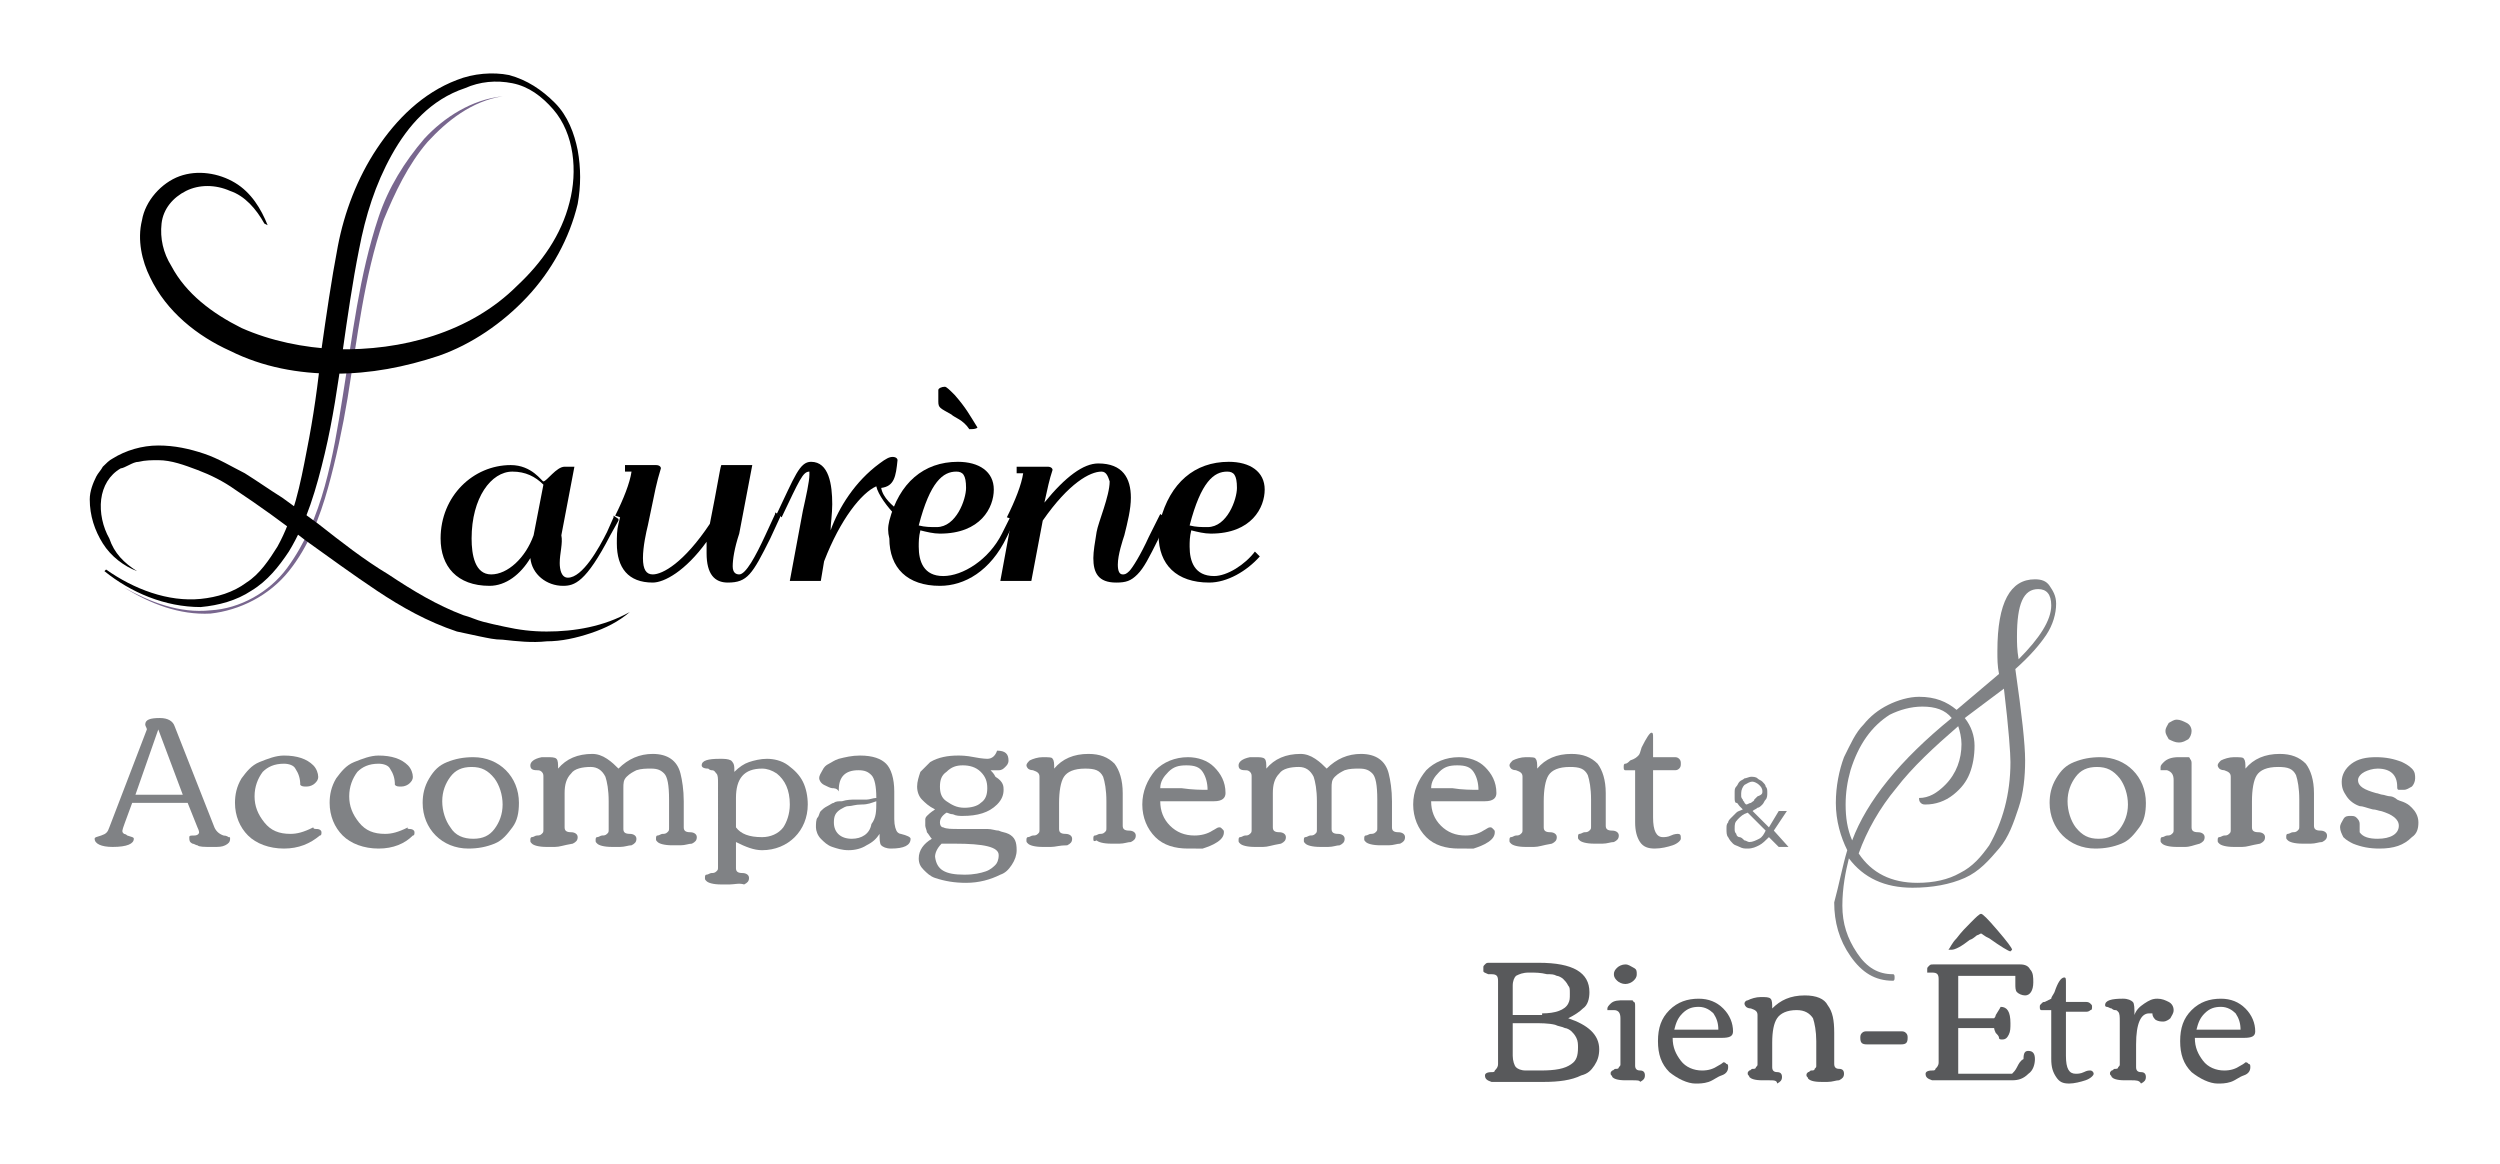 <?xml version="1.0" encoding="utf-8"?>
<!-- Generator: Adobe Illustrator 21.0.0, SVG Export Plug-In . SVG Version: 6.00 Build 0)  -->
<svg version="1.1" id="elements_ok" xmlns="http://www.w3.org/2000/svg" xmlns:xlink="http://www.w3.org/1999/xlink" x="0px"
	 y="0px" viewBox="0 0 153.2 71.3" style="enable-background:new 0 0 153.2 71.3;" xml:space="preserve">
<style type="text/css">
	.st0{fill:#808285;}
	.st1{fill:#58595B;}
	.st2{fill:#78668E;}
</style>
<g>
	<g>
		<path class="st0" d="M14.1,51.4c0,0.2-0.1,0.3-0.3,0.4s-0.4,0.1-0.7,0.1H13c-0.5,0-0.8,0-0.9-0.1c-0.1,0-0.2-0.1-0.3-0.1
			c-0.2-0.1-0.2-0.2-0.2-0.4c0-0.1,0.1-0.1,0.3-0.1s0.3-0.1,0.3-0.2c0,0,0-0.1-0.1-0.3h0l-0.6-1.5H8.1c-0.4,1.1-0.6,1.6-0.6,1.7
			s0,0.1,0.1,0.2l0,0c0,0,0.1,0,0.2,0.1c0.3,0.1,0.4,0.1,0.4,0.2c0,0.3-0.4,0.5-1.3,0.5c-0.7,0-1.1-0.2-1.1-0.5
			c0-0.1,0.1-0.1,0.4-0.2s0.4-0.2,0.5-0.5l2.3-6c0-0.1-0.1-0.2-0.1-0.3c0-0.3,0.3-0.4,0.9-0.4c0.5,0,0.8,0.2,0.9,0.5l2.4,6.1
			c0.1,0.3,0.3,0.5,0.6,0.6c0.2,0,0.3,0.1,0.3,0.1C14.1,51.3,14.1,51.3,14.1,51.4z M8.3,48.7h2.9l-1.5-4L8.3,48.7z"/>
		<path class="st0" d="M19.4,50.8c0.2,0,0.3,0.1,0.3,0.2c0,0.1,0,0.2-0.1,0.2C19,51.7,18.3,52,17.4,52c-0.9,0-1.7-0.3-2.2-0.8
			c-0.5-0.5-0.8-1.2-0.8-2c0-0.5,0.1-1,0.4-1.5c0.3-0.4,0.6-0.8,1.1-1c0.5-0.2,1-0.4,1.5-0.4c0.8,0,1.4,0.2,1.8,0.6
			c0.2,0.2,0.3,0.5,0.3,0.7c0,0.2-0.1,0.3-0.2,0.4s-0.3,0.2-0.5,0.2c-0.2,0-0.3,0-0.4-0.1c0-0.4-0.1-0.7-0.3-1
			c-0.1-0.2-0.4-0.3-0.7-0.3c-0.6,0-1,0.2-1.3,0.5c-0.3,0.4-0.5,0.9-0.5,1.5c0,0.6,0.2,1.1,0.6,1.6c0.4,0.5,0.9,0.7,1.6,0.7
			c0.4,0,0.8-0.1,1.4-0.4C19.2,50.8,19.3,50.8,19.4,50.8z"/>
		<path class="st0" d="M25.1,50.8c0.2,0,0.3,0.1,0.3,0.2c0,0.1,0,0.2-0.1,0.2c-0.5,0.5-1.2,0.8-2.1,0.8c-0.9,0-1.7-0.3-2.2-0.8
			s-0.8-1.2-0.8-2c0-0.5,0.1-1,0.4-1.5c0.3-0.4,0.6-0.8,1.1-1c0.5-0.2,1-0.4,1.5-0.4c0.8,0,1.4,0.2,1.8,0.6c0.2,0.2,0.3,0.5,0.3,0.7
			c0,0.2-0.1,0.3-0.2,0.4s-0.3,0.2-0.5,0.2c-0.2,0-0.3,0-0.4-0.1c0-0.4-0.1-0.7-0.3-1c-0.1-0.2-0.4-0.3-0.7-0.3
			c-0.6,0-1,0.2-1.3,0.5c-0.3,0.4-0.5,0.9-0.5,1.5c0,0.6,0.2,1.1,0.6,1.6c0.4,0.5,0.9,0.7,1.6,0.7c0.4,0,0.8-0.1,1.4-0.4
			C24.9,50.8,25.1,50.8,25.1,50.8z"/>
		<path class="st0" d="M28.7,52c-0.8,0-1.5-0.3-2-0.8c-0.5-0.5-0.8-1.2-0.8-2c0-0.5,0.1-1,0.4-1.5s0.6-0.8,1.1-1
			c0.5-0.2,1-0.3,1.6-0.3c0.8,0,1.5,0.3,2,0.8c0.5,0.5,0.8,1.2,0.8,2c0,0.6-0.1,1.1-0.4,1.5s-0.6,0.8-1.1,1
			C29.8,51.9,29.3,52,28.7,52z M29,51.4c0.6,0,1-0.2,1.3-0.6c0.3-0.4,0.5-0.9,0.5-1.5s-0.2-1.2-0.5-1.6c-0.4-0.5-0.8-0.7-1.4-0.7
			c-0.6,0-1,0.2-1.3,0.6c-0.3,0.4-0.5,0.9-0.5,1.5s0.2,1.2,0.5,1.6C27.9,51.2,28.4,51.4,29,51.4z"/>
		<path class="st0" d="M34,51.9l-0.5,0c-0.5,0-0.8-0.1-0.9-0.2c-0.1-0.1-0.1-0.1-0.1-0.2c0-0.1,0-0.2,0.1-0.2c0.1,0,0.2-0.1,0.3-0.1
			s0.2,0,0.3-0.1c0.1-0.1,0.1-0.1,0.1-0.3v-3.2c0-0.1,0-0.2-0.1-0.3c-0.1-0.1-0.2-0.1-0.3-0.1c-0.3,0-0.4-0.1-0.4-0.3
			c0-0.2,0.2-0.4,0.7-0.5c0.1,0,0.2,0,0.3,0c0.3,0,0.5,0,0.6,0.1c0.1,0.1,0.1,0.3,0.1,0.6c0.5-0.6,1.2-0.9,2.1-0.9
			c0.3,0,0.6,0.1,0.9,0.3c0.3,0.2,0.5,0.4,0.7,0.6c0.6-0.6,1.3-0.9,2.1-0.9c0.9,0,1.5,0.4,1.7,1.2c0.1,0.4,0.2,1,0.2,1.7v1.6
			c0,0.2,0.1,0.3,0.4,0.3c0.2,0,0.4,0.1,0.4,0.3c0,0.2-0.1,0.3-0.3,0.4c-0.2,0-0.4,0.1-0.7,0.1l-0.5,0c-0.5,0-0.8-0.1-0.9-0.2
			c-0.1-0.1-0.1-0.1-0.1-0.2c0-0.1,0-0.2,0.1-0.2c0.1,0,0.2-0.1,0.3-0.1s0.2,0,0.3-0.1c0.1-0.1,0.1-0.1,0.1-0.3v-1.7
			c0-0.9-0.1-1.4-0.3-1.6c-0.2-0.2-0.4-0.3-0.8-0.3c-0.3,0-0.6,0-0.9,0.1c-0.2,0.1-0.4,0.2-0.6,0.4s-0.2,0.4-0.2,0.7v2.5
			c0,0.2,0.1,0.3,0.4,0.3c0.2,0,0.4,0.1,0.4,0.3c0,0.2-0.1,0.3-0.3,0.4c-0.2,0-0.4,0.1-0.7,0.1l-0.5,0c-0.5,0-0.8-0.1-0.9-0.2
			c-0.1-0.1-0.1-0.1-0.1-0.2c0-0.1,0-0.2,0.1-0.2c0.1,0,0.2-0.1,0.3-0.1s0.2,0,0.3-0.1c0.1-0.1,0.1-0.1,0.1-0.3v-1.7
			c0-0.7-0.1-1.2-0.2-1.5c-0.2-0.4-0.5-0.6-0.9-0.6c-0.5,0-1,0.1-1.2,0.4c-0.3,0.3-0.4,0.7-0.4,1.2v2.1c0,0.2,0.1,0.3,0.4,0.3
			c0.2,0,0.4,0.1,0.4,0.3c0,0.2-0.1,0.3-0.3,0.4C34.5,51.8,34.3,51.9,34,51.9z"/>
		<path class="st0" d="M44.7,54.2l-0.5,0c-0.5,0-0.8-0.1-0.9-0.2c-0.1-0.1-0.1-0.1-0.1-0.2s0-0.2,0.1-0.2c0.1,0,0.2-0.1,0.3-0.1
			c0.1,0,0.2,0,0.3-0.1c0.1-0.1,0.1-0.1,0.1-0.3V48c0-0.3,0-0.5-0.1-0.6s-0.1-0.2-0.3-0.2c0,0-0.1,0-0.2-0.1
			C43.1,47.1,43,47,43,46.9c0-0.3,0.4-0.4,1.1-0.4c0.3,0,0.5,0,0.7,0.1c0.1,0.1,0.2,0.2,0.2,0.5c0,0.1,0,0.1,0,0.2
			c0.3-0.3,0.6-0.5,0.9-0.6c0.3-0.1,0.7-0.2,1.1-0.2s0.9,0.1,1.3,0.4c0.4,0.3,0.7,0.6,0.9,1c0.2,0.4,0.3,0.9,0.3,1.4
			c0,0.8-0.3,1.5-0.8,2s-1.2,0.8-2,0.8c-0.5,0-1-0.2-1.6-0.5v1.6c0,0.2,0.1,0.3,0.4,0.3c0.2,0,0.4,0.1,0.4,0.3
			c0,0.2-0.1,0.3-0.3,0.4C45.3,54.1,45,54.2,44.7,54.2z M48.4,49.3c0-0.9-0.3-1.5-0.8-1.9c-0.3-0.2-0.6-0.3-0.9-0.3
			c-1.1,0-1.6,0.6-1.6,1.8v1.8c0.3,0.4,0.8,0.6,1.6,0.6c0.5,0,1-0.2,1.3-0.6C48.2,50.4,48.4,49.9,48.4,49.3z"/>
		<path class="st0" d="M51,48.3c-0.1,0-0.3-0.1-0.5-0.2c-0.2-0.1-0.3-0.3-0.3-0.4c0-0.2,0.1-0.3,0.2-0.5c0.1-0.2,0.2-0.3,0.4-0.4
			s0.3-0.2,0.6-0.3c0.4-0.1,0.8-0.2,1.3-0.2c0.8,0,1.3,0.2,1.6,0.5s0.5,0.9,0.5,1.7l0,1.7c0,0.4,0.1,0.7,0.2,0.8
			c0,0,0.1,0.1,0.2,0.1c0.4,0.1,0.6,0.2,0.6,0.3c0,0.4-0.4,0.6-1.2,0.6c-0.3,0-0.5-0.1-0.6-0.2c-0.1-0.1-0.1-0.4-0.1-0.7
			c-0.2,0.3-0.4,0.5-0.8,0.7c-0.3,0.2-0.7,0.3-1.1,0.3s-0.7-0.1-1-0.2c-0.3-0.1-0.5-0.3-0.7-0.5c-0.2-0.2-0.3-0.5-0.3-0.7
			s0-0.5,0.1-0.6s0.1-0.3,0.2-0.4s0.2-0.2,0.4-0.3c0.2-0.1,0.3-0.2,0.4-0.2c0.1-0.1,0.3-0.1,0.5-0.1c0.3-0.1,0.6-0.1,0.8-0.1
			s0.3,0,0.3,0c0,0,0.2,0,0.4,0c0.2,0,0.4-0.1,0.6-0.1c0-0.7-0.1-1.2-0.3-1.4c-0.2-0.2-0.4-0.3-0.8-0.3c-0.4,0-0.7,0.1-0.9,0.3
			c-0.2,0.2-0.3,0.5-0.3,0.9l0,0.1C51.3,48.3,51.1,48.3,51,48.3z M53.7,49.1c-0.3,0.1-0.5,0.2-0.9,0.2s-0.6,0.1-0.8,0.1
			c-0.2,0-0.3,0.1-0.5,0.2c-0.3,0.2-0.4,0.4-0.4,0.8c0,0.6,0.4,1,1.1,1c0.6,0,1.1-0.3,1.2-0.9C53.7,50.1,53.7,49.7,53.7,49.1z"/>
		<path class="st0" d="M61.5,48.4c0,0.3-0.1,0.6-0.4,0.9C60.6,49.8,59.9,50,59,50c-0.2,0-0.4,0-0.6-0.1c-0.2,0-0.3-0.1-0.4-0.1v0
			c-0.3,0.2-0.4,0.4-0.4,0.6c0,0.2,0.1,0.3,0.2,0.3c0.2,0.1,0.5,0.1,1,0.1c0.4,0,0.7,0,1,0c0.2,0,0.5,0,0.7,0c0.3,0,0.5,0.1,0.7,0.1
			c0.2,0.1,0.4,0.1,0.6,0.2c0.4,0.2,0.5,0.5,0.5,1c0,0.3-0.1,0.6-0.3,0.9c-0.2,0.3-0.4,0.5-0.7,0.6c-0.6,0.3-1.3,0.5-2.1,0.5
			c-0.7,0-1.3-0.1-1.9-0.3c-0.3-0.1-0.5-0.3-0.7-0.5c-0.2-0.2-0.3-0.4-0.3-0.7c0-0.5,0.3-0.9,0.8-1.2c-0.1-0.1-0.2-0.3-0.3-0.4
			c0-0.1-0.1-0.3-0.1-0.4s0-0.3,0-0.4c0-0.1,0.1-0.2,0.1-0.2c0.1-0.1,0.2-0.2,0.5-0.4c-0.4-0.2-0.6-0.4-0.8-0.6s-0.3-0.5-0.3-0.8
			s0.1-0.6,0.2-0.9c0.2-0.2,0.4-0.4,0.6-0.6c0.5-0.3,1.1-0.4,1.7-0.4c0.2,0,0.5,0,1,0.1c0.5,0.1,0.8,0.1,0.8,0.1
			c0.3,0,0.5-0.2,0.6-0.5c0.5,0,0.7,0.2,0.7,0.6c0,0.2-0.1,0.3-0.2,0.4c-0.1,0.1-0.2,0.2-0.4,0.2c-0.1,0-0.3,0-0.5,0
			c0.1,0.1,0.2,0.2,0.3,0.4C61.5,47.9,61.5,48.2,61.5,48.4z M59.1,53.6c0.6,0,1-0.1,1.3-0.2c0.3-0.1,0.5-0.3,0.6-0.4
			s0.2-0.3,0.2-0.6c0-0.5-0.9-0.7-2.7-0.7c-0.5,0-0.8,0-0.8,0c-0.3,0.3-0.4,0.6-0.4,0.8C57.4,53.3,57.9,53.6,59.1,53.6z M59,46.9
			c-0.4,0-0.7,0.1-1,0.4c-0.3,0.2-0.4,0.5-0.4,0.9s0.1,0.7,0.4,0.9c0.3,0.2,0.6,0.4,1.1,0.4c0.4,0,0.8-0.1,1-0.3
			c0.3-0.2,0.4-0.5,0.4-0.9c0-0.4-0.1-0.7-0.4-1C59.8,47,59.4,46.9,59,46.9z"/>
		<path class="st0" d="M64.4,51.9l-0.5,0c-0.5,0-0.8-0.1-0.9-0.2c-0.1-0.1-0.1-0.1-0.1-0.2c0-0.1,0-0.2,0.1-0.2
			c0.1,0,0.2-0.1,0.3-0.1s0.2,0,0.3-0.1c0.1-0.1,0.1-0.1,0.1-0.3v-3.2c0-0.2-0.1-0.3-0.4-0.4c-0.2,0-0.3-0.1-0.3-0.1
			c0,0-0.1-0.1-0.1-0.2s0.1-0.2,0.2-0.3c0.2-0.1,0.5-0.2,0.8-0.2c0.3,0,0.6,0,0.6,0.1c0.1,0.1,0.1,0.3,0.1,0.6
			c0.5-0.6,1.2-0.9,2.1-0.9c0.7,0,1.2,0.2,1.6,0.6c0.3,0.4,0.5,1,0.5,1.8v2c0,0.2,0.1,0.3,0.4,0.3c0.2,0,0.4,0.1,0.4,0.3
			c0,0.2-0.1,0.3-0.3,0.4c-0.2,0-0.4,0.1-0.7,0.1l-0.5,0c-0.5,0-0.8-0.1-0.9-0.2C67,51.6,67,51.5,67,51.4c0-0.1,0-0.2,0.1-0.2
			c0.1,0,0.2-0.1,0.3-0.1s0.2,0,0.3-0.1c0.1-0.1,0.1-0.1,0.1-0.3v-1.6c0-0.7-0.1-1.2-0.2-1.5c-0.2-0.4-0.5-0.5-1.1-0.5
			c-0.7,0-1.1,0.2-1.3,0.5c-0.2,0.3-0.3,0.9-0.3,1.6v1.6c0,0.2,0.1,0.3,0.4,0.3c0.2,0,0.4,0.1,0.4,0.3c0,0.2-0.1,0.3-0.3,0.4
			C64.9,51.8,64.7,51.9,64.4,51.9z"/>
		<path class="st0" d="M70.8,51.3c-0.5-0.5-0.8-1.2-0.8-2c0-0.8,0.3-1.5,0.8-2.1c0.5-0.5,1.2-0.8,2-0.8c0.6,0,1.2,0.2,1.6,0.6
			s0.7,0.9,0.7,1.6c0,0.3-0.2,0.5-0.7,0.5h-3.3c0,0.6,0.2,1.1,0.6,1.5s0.9,0.6,1.5,0.6c0.4,0,0.8-0.1,1.1-0.3
			c0.2-0.1,0.3-0.2,0.4-0.2s0.1,0,0.2,0.1c0.1,0.1,0.1,0.1,0.1,0.2c0,0.2-0.1,0.4-0.4,0.6c-0.3,0.2-0.6,0.3-0.9,0.4
			C73.4,52,73.1,52,72.8,52C72,52,71.3,51.8,70.8,51.3z M74,48.4c0-0.4-0.1-0.8-0.3-1.1c-0.2-0.3-0.5-0.4-1-0.4s-0.8,0.1-1.1,0.4
			c-0.3,0.3-0.5,0.6-0.5,1h1.3C73.1,48.4,73.6,48.4,74,48.4z"/>
		<path class="st0" d="M77.4,51.9l-0.5,0c-0.5,0-0.8-0.1-0.9-0.2c-0.1-0.1-0.1-0.1-0.1-0.2c0-0.1,0-0.2,0.1-0.2
			c0.1,0,0.2-0.1,0.3-0.1s0.2,0,0.3-0.1c0.1-0.1,0.1-0.1,0.1-0.3v-3.2c0-0.1,0-0.2-0.1-0.3c-0.1-0.1-0.2-0.1-0.3-0.1
			c-0.3,0-0.4-0.1-0.4-0.3c0-0.2,0.2-0.4,0.7-0.5c0.1,0,0.2,0,0.3,0c0.3,0,0.5,0,0.6,0.1c0.1,0.1,0.1,0.3,0.1,0.6
			c0.5-0.6,1.2-0.9,2.1-0.9c0.3,0,0.6,0.1,0.9,0.3c0.3,0.2,0.5,0.4,0.7,0.6c0.6-0.6,1.3-0.9,2.1-0.9c0.9,0,1.5,0.4,1.7,1.2
			c0.1,0.4,0.2,1,0.2,1.7v1.6c0,0.2,0.1,0.3,0.4,0.3c0.2,0,0.4,0.1,0.4,0.3c0,0.2-0.1,0.3-0.3,0.4c-0.2,0-0.4,0.1-0.7,0.1l-0.5,0
			c-0.5,0-0.8-0.1-0.9-0.2c-0.1-0.1-0.1-0.1-0.1-0.2c0-0.1,0-0.2,0.1-0.2c0.1,0,0.2-0.1,0.3-0.1s0.2,0,0.3-0.1
			c0.1-0.1,0.1-0.1,0.1-0.3v-1.7c0-0.9-0.1-1.4-0.3-1.6c-0.2-0.2-0.4-0.3-0.8-0.3c-0.3,0-0.6,0-0.9,0.1c-0.2,0.1-0.4,0.2-0.6,0.4
			s-0.2,0.4-0.2,0.7v2.5c0,0.2,0.1,0.3,0.4,0.3c0.2,0,0.4,0.1,0.4,0.3c0,0.2-0.1,0.3-0.3,0.4c-0.2,0-0.4,0.1-0.7,0.1l-0.5,0
			c-0.5,0-0.8-0.1-0.9-0.2c-0.1-0.1-0.1-0.1-0.1-0.2c0-0.1,0-0.2,0.1-0.2c0.1,0,0.2-0.1,0.3-0.1s0.2,0,0.3-0.1
			c0.1-0.1,0.1-0.1,0.1-0.3v-1.7c0-0.7-0.1-1.2-0.2-1.5c-0.2-0.4-0.5-0.6-0.9-0.6c-0.5,0-1,0.1-1.2,0.4c-0.3,0.3-0.4,0.7-0.4,1.2
			v2.1c0,0.2,0.1,0.3,0.4,0.3c0.2,0,0.4,0.1,0.4,0.3c0,0.2-0.1,0.3-0.3,0.4C77.9,51.8,77.7,51.9,77.4,51.9z"/>
		<path class="st0" d="M87.4,51.3c-0.5-0.5-0.8-1.2-0.8-2c0-0.8,0.3-1.5,0.8-2.1c0.5-0.5,1.2-0.8,2-0.8c0.6,0,1.2,0.2,1.6,0.6
			s0.7,0.9,0.7,1.6c0,0.3-0.2,0.5-0.7,0.5h-3.3c0,0.6,0.2,1.1,0.6,1.5s0.9,0.6,1.5,0.6c0.4,0,0.8-0.1,1.1-0.3
			c0.2-0.1,0.3-0.2,0.4-0.2s0.1,0,0.2,0.1c0.1,0.1,0.1,0.1,0.1,0.2c0,0.2-0.1,0.4-0.4,0.6c-0.3,0.2-0.6,0.3-0.9,0.4
			C89.9,52,89.7,52,89.4,52C88.6,52,87.9,51.8,87.4,51.3z M90.6,48.4c0-0.4-0.1-0.8-0.3-1.1c-0.2-0.3-0.5-0.4-1-0.4
			s-0.8,0.1-1.1,0.4c-0.3,0.3-0.5,0.6-0.5,1h1.3C89.6,48.4,90.2,48.4,90.6,48.4z"/>
		<path class="st0" d="M94,51.9l-0.5,0c-0.5,0-0.8-0.1-0.9-0.2c-0.1-0.1-0.1-0.1-0.1-0.2c0-0.1,0-0.2,0.1-0.2c0.1,0,0.2-0.1,0.3-0.1
			s0.2,0,0.3-0.1c0.1-0.1,0.1-0.1,0.1-0.3v-3.2c0-0.2-0.1-0.3-0.4-0.4c-0.2,0-0.3-0.1-0.3-0.1c0,0-0.1-0.1-0.1-0.2s0.1-0.2,0.2-0.3
			c0.2-0.1,0.5-0.2,0.8-0.2c0.3,0,0.6,0,0.6,0.1c0.1,0.1,0.1,0.3,0.1,0.6c0.5-0.6,1.2-0.9,2.1-0.9c0.7,0,1.2,0.2,1.6,0.6
			c0.3,0.4,0.5,1,0.5,1.8v2c0,0.2,0.1,0.3,0.4,0.3c0.2,0,0.4,0.1,0.4,0.3c0,0.2-0.1,0.3-0.3,0.4c-0.2,0-0.4,0.1-0.7,0.1l-0.5,0
			c-0.5,0-0.8-0.1-0.9-0.2c-0.1-0.1-0.1-0.1-0.1-0.2c0-0.1,0-0.2,0.1-0.2c0.1,0,0.2-0.1,0.3-0.1s0.2,0,0.3-0.1
			c0.1-0.1,0.1-0.1,0.1-0.3v-1.6c0-0.7-0.1-1.2-0.2-1.5c-0.2-0.4-0.5-0.5-1.1-0.5c-0.7,0-1.1,0.2-1.3,0.5c-0.2,0.3-0.3,0.9-0.3,1.6
			v1.6c0,0.2,0.1,0.3,0.4,0.3c0.2,0,0.4,0.1,0.4,0.3c0,0.2-0.1,0.3-0.3,0.4C94.5,51.8,94.3,51.9,94,51.9z"/>
		<path class="st0" d="M100.2,47.2l-0.3,0c-0.1,0-0.2,0-0.3,0c-0.1,0-0.1-0.1-0.1-0.2s0-0.2,0.1-0.2s0.2-0.1,0.3-0.2
			c0.3-0.1,0.4-0.2,0.5-0.3s0.1-0.2,0.2-0.5c0.3-0.6,0.5-0.9,0.6-0.9c0.1,0,0.1,0.1,0.1,0.3s0,0.3,0,0.4c0,0.1,0,0.2,0,0.4
			c0,0.2,0,0.3,0,0.4l1.3,0c0.1,0,0.2,0,0.3,0.1c0.1,0.1,0.1,0.2,0.1,0.3c0,0.1,0,0.2-0.1,0.3s-0.2,0.1-0.3,0.1h-1.3l0,2.9
			c0,0.8,0.2,1.2,0.6,1.2c0.1,0,0.3,0,0.5-0.1c0.2-0.1,0.4-0.1,0.4-0.1c0.2,0,0.2,0.1,0.2,0.3c0,0.1-0.2,0.3-0.5,0.4
			s-0.7,0.2-1.1,0.2c-0.4,0-0.7-0.1-0.9-0.4c-0.2-0.3-0.3-0.7-0.3-1.2V47.2z"/>
		<path class="st0" d="M108.7,50.9l0.9,1h-0.6l-0.6-0.6c-0.2,0.2-0.4,0.4-0.6,0.5c-0.2,0.1-0.4,0.2-0.7,0.2c-0.2,0-0.3,0-0.5-0.1
			c-0.2-0.1-0.3-0.1-0.4-0.2c-0.1-0.1-0.2-0.2-0.3-0.4c-0.1-0.1-0.1-0.3-0.1-0.5c0-0.2,0-0.3,0.1-0.4c0-0.1,0.1-0.2,0.2-0.3
			c0.1-0.1,0.2-0.2,0.3-0.3c0.1-0.1,0.2-0.1,0.4-0.2c-0.1-0.1-0.1-0.1-0.2-0.2s-0.1-0.2-0.2-0.2s-0.1-0.2-0.1-0.3c0-0.1,0-0.2,0-0.3
			c0-0.2,0-0.3,0.1-0.4c0.1-0.1,0.1-0.2,0.2-0.3c0.1-0.1,0.2-0.1,0.3-0.2c0.1,0,0.3-0.1,0.4-0.1c0.1,0,0.3,0,0.4,0.1
			s0.2,0.1,0.3,0.2c0.1,0.1,0.2,0.2,0.2,0.3c0.1,0.1,0.1,0.2,0.1,0.4c0,0.1,0,0.3-0.1,0.4c-0.1,0.1-0.1,0.2-0.2,0.3
			c-0.1,0.1-0.2,0.2-0.3,0.2c-0.1,0.1-0.2,0.1-0.3,0.2l1,1l0.6-1h0.5L108.7,50.9z M107.1,49.8c-0.3,0.1-0.4,0.2-0.6,0.4
			s-0.2,0.3-0.2,0.6c0,0.1,0,0.2,0.1,0.3c0,0.1,0.1,0.2,0.2,0.2s0.2,0.1,0.3,0.2c0.1,0,0.2,0.1,0.3,0.1c0.2,0,0.4-0.1,0.6-0.2
			c0.2-0.1,0.3-0.3,0.4-0.5L107.1,49.8z M108,48.5c0-0.2-0.1-0.3-0.2-0.4c-0.1-0.1-0.3-0.2-0.4-0.2c-0.2,0-0.3,0.1-0.5,0.2
			c-0.1,0.1-0.2,0.3-0.2,0.5c0,0.1,0,0.2,0,0.2c0,0.1,0.1,0.2,0.1,0.2c0,0.1,0.1,0.1,0.1,0.2c0.1,0.1,0.1,0.1,0.1,0.1
			c0.1,0,0.2-0.1,0.3-0.1c0.1-0.1,0.2-0.1,0.2-0.2c0.1-0.1,0.1-0.1,0.2-0.2C108,48.7,108,48.6,108,48.5z"/>
		<path class="st0" d="M113.2,52.1c-0.4-0.8-0.7-1.8-0.7-2.9c0-1,0.2-2,0.5-2.8c0.4-0.8,0.7-1.5,1.2-2c0.4-0.5,0.9-0.9,1.5-1.2
			c0.6-0.3,1.3-0.5,1.9-0.5c1,0,1.7,0.3,2.3,0.8l2.6-2.2c-0.1-0.5-0.1-0.9-0.1-1.4c0-3,0.8-4.4,2.3-4.4c0.4,0,0.7,0.1,0.9,0.4
			c0.2,0.3,0.4,0.6,0.4,1.1c0,0.6-0.2,1.3-0.6,1.9c-0.4,0.6-1,1.3-1.9,2.1c0.4,2.8,0.6,4.6,0.6,5.6c0,1-0.1,2-0.4,2.9
			c-0.3,0.9-0.6,1.8-1.2,2.5s-1.2,1.4-2.1,1.8c-0.9,0.4-2,0.6-3.2,0.6c-1.7,0-3-0.6-3.9-1.8c-0.2,0.8-0.4,1.8-0.4,2.9
			c0,1.1,0.3,2,0.9,2.9c0.6,0.9,1.3,1.3,2.2,1.3c0.1,0,0.1,0.1,0.1,0.2c0,0.1,0,0.2-0.1,0.2c-1.1,0-1.9-0.5-2.6-1.5
			c-0.7-1-1-2.1-1-3.3C112.7,54.2,112.9,53.1,113.2,52.1z M119.6,44c-0.4-0.5-1-0.7-1.8-0.7c-0.7,0-1.4,0.2-2,0.5
			c-1.1,0.7-1.9,1.8-2.4,3.4c-0.2,0.7-0.3,1.4-0.3,2.1c0,0.8,0.1,1.5,0.4,2.2C114.4,49.1,116.4,46.6,119.6,44z M120.4,44
			c0.4,0.5,0.6,1.1,0.6,1.7c0,0.6-0.1,1.2-0.3,1.7c-0.2,0.5-0.5,0.9-1,1.3s-1.1,0.6-1.7,0.6c-0.1,0-0.2,0-0.3-0.1s-0.1-0.2-0.1-0.3
			c0.6,0,1.1-0.3,1.6-0.8c0.7-0.7,1-1.6,1-2.5c0-0.4-0.1-0.8-0.2-1.1c-1.5,1.3-2.8,2.5-3.8,3.8c-1,1.2-1.8,2.6-2.3,4
			c0.8,1.2,2,1.8,3.6,1.8c1,0,1.9-0.2,2.6-0.6c0.8-0.4,1.3-1,1.8-1.7c0.8-1.4,1.3-3.1,1.3-5.1c0-0.5-0.1-2-0.4-4.5L120.4,44z
			 M123.6,39c0,0.4,0,0.8,0.1,1.4c1.3-1.3,2-2.4,2-3.3c0-0.7-0.3-1-0.8-1C124,36.1,123.6,37,123.6,39z"/>
		<path class="st0" d="M128.4,52c-0.8,0-1.5-0.3-2-0.8c-0.5-0.5-0.8-1.2-0.8-2c0-0.5,0.1-1,0.4-1.5s0.6-0.8,1.1-1
			c0.5-0.2,1-0.3,1.6-0.3c0.8,0,1.5,0.3,2,0.8c0.5,0.5,0.8,1.2,0.8,2c0,0.6-0.1,1.1-0.4,1.5s-0.6,0.8-1.1,1
			C129.5,51.9,129,52,128.4,52z M128.6,51.4c0.6,0,1-0.2,1.3-0.6c0.3-0.4,0.5-0.9,0.5-1.5s-0.2-1.2-0.5-1.6
			c-0.4-0.5-0.8-0.7-1.4-0.7c-0.6,0-1,0.2-1.3,0.6c-0.3,0.4-0.5,0.9-0.5,1.5s0.2,1.2,0.5,1.6C127.6,51.2,128,51.4,128.6,51.4z"/>
		<path class="st0" d="M133.9,51.9l-0.5,0c-0.5,0-0.8-0.1-0.9-0.2c-0.1-0.1-0.1-0.1-0.1-0.2c0-0.1,0-0.2,0.1-0.2
			c0.1,0,0.2-0.1,0.3-0.1s0.2,0,0.3-0.1c0.1-0.1,0.1-0.1,0.1-0.3v-3c0-0.3-0.1-0.5-0.4-0.6c0,0-0.1,0-0.1,0s-0.1,0-0.1,0s0,0-0.1,0
			c0,0,0,0-0.1,0c0,0,0,0,0,0c0,0,0-0.1,0-0.2s0.1-0.2,0.2-0.3c0.2-0.2,0.5-0.3,0.9-0.3c0.3,0,0.5,0,0.6,0c0.1,0,0.1,0.1,0.1,0.1
			c0.1,0.1,0.1,0.2,0.1,0.3v3.9c0,0.2,0.1,0.3,0.4,0.3c0.2,0,0.4,0.1,0.4,0.3c0,0.2-0.1,0.3-0.3,0.4
			C134.4,51.8,134.2,51.9,133.9,51.9z M132.7,44.8c0-0.2,0.1-0.3,0.2-0.5c0.2-0.1,0.3-0.2,0.5-0.2c0.2,0,0.4,0.1,0.6,0.2
			c0.2,0.1,0.3,0.3,0.3,0.5s-0.1,0.4-0.2,0.5c-0.2,0.1-0.3,0.2-0.6,0.2c-0.2,0-0.4-0.1-0.6-0.2C132.8,45.1,132.7,45,132.7,44.8z"/>
		<path class="st0" d="M137.4,51.9l-0.5,0c-0.5,0-0.8-0.1-0.9-0.2c-0.1-0.1-0.1-0.1-0.1-0.2c0-0.1,0-0.2,0.1-0.2
			c0.1,0,0.2-0.1,0.3-0.1s0.2,0,0.3-0.1c0.1-0.1,0.1-0.1,0.1-0.3v-3.2c0-0.2-0.1-0.3-0.4-0.4c-0.2,0-0.3-0.1-0.3-0.1
			c0,0-0.1-0.1-0.1-0.2s0.1-0.2,0.2-0.3c0.2-0.1,0.5-0.2,0.8-0.2c0.3,0,0.6,0,0.6,0.1c0.1,0.1,0.1,0.3,0.1,0.6
			c0.5-0.6,1.2-0.9,2.1-0.9c0.7,0,1.2,0.2,1.6,0.6c0.3,0.4,0.5,1,0.5,1.8v2c0,0.2,0.1,0.3,0.4,0.3c0.2,0,0.4,0.1,0.4,0.3
			c0,0.2-0.1,0.3-0.3,0.4c-0.2,0-0.4,0.1-0.7,0.1l-0.5,0c-0.5,0-0.8-0.1-0.9-0.2c-0.1-0.1-0.1-0.1-0.1-0.2c0-0.1,0-0.2,0.1-0.2
			c0.1,0,0.2-0.1,0.3-0.1s0.2,0,0.3-0.1c0.1-0.1,0.1-0.1,0.1-0.3v-1.6c0-0.7-0.1-1.2-0.2-1.5c-0.2-0.4-0.5-0.5-1.1-0.5
			c-0.7,0-1.1,0.2-1.3,0.5c-0.2,0.3-0.3,0.9-0.3,1.6v1.6c0,0.2,0.1,0.3,0.4,0.3c0.2,0,0.4,0.1,0.4,0.3c0,0.2-0.1,0.3-0.3,0.4
			C137.9,51.8,137.7,51.9,137.4,51.9z"/>
		<path class="st0" d="M145.7,51.4c0.8,0,1.3-0.3,1.3-0.8c0-0.4-0.4-0.7-1.1-0.9c-0.1,0-0.3-0.1-0.5-0.1c-0.4-0.1-0.6-0.2-0.8-0.2
			c-0.3-0.1-0.6-0.3-0.8-0.6s-0.3-0.5-0.3-0.9c0-0.4,0.2-0.8,0.6-1.1c0.4-0.3,0.9-0.4,1.5-0.4c0.6,0,1.1,0.1,1.6,0.3
			c0.2,0.1,0.4,0.2,0.6,0.4c0.2,0.2,0.2,0.4,0.2,0.6s-0.1,0.4-0.2,0.5c-0.2,0.1-0.3,0.2-0.5,0.2s-0.3,0-0.3,0
			c-0.1,0-0.1-0.1-0.1-0.2c0-0.7-0.4-1.1-1.2-1.1c-0.3,0-0.6,0.1-0.8,0.2c-0.2,0.1-0.4,0.3-0.4,0.5c0,0.4,0.4,0.6,1.1,0.8
			c0.1,0,0.3,0.1,0.4,0.1s0.3,0.1,0.5,0.1c0.1,0,0.3,0.1,0.4,0.2c0.2,0.1,0.3,0.1,0.5,0.2c0.2,0.1,0.3,0.2,0.4,0.3
			c0.2,0.2,0.4,0.5,0.4,0.9c0,0.4-0.1,0.7-0.4,0.9c-0.5,0.5-1.1,0.7-2,0.7c-0.6,0-1.1-0.1-1.6-0.3c-0.2-0.1-0.4-0.2-0.6-0.4
			c-0.1-0.2-0.2-0.4-0.2-0.6s0.1-0.3,0.2-0.5s0.3-0.2,0.4-0.2c0.2,0,0.3,0,0.4,0.1c0.1,0.1,0.2,0.2,0.2,0.4c0,0.1,0,0.3,0,0.5
			C144.8,51.3,145.2,51.4,145.7,51.4z"/>
	</g>
</g>
<g>
	<path class="st1" d="M90.9,59.5C90.8,59.5,90.8,59.5,90.9,59.5c0-0.1,0-0.1,0-0.2c0-0.1,0-0.1,0.1-0.2c0.1-0.1,0.1-0.1,0.3-0.1
		c0.2,0,0.5,0,1,0h2c2.1,0,3.1,0.6,3.1,1.8c0,0.4-0.1,0.8-0.4,1c-0.2,0.2-0.5,0.4-0.9,0.6c1.2,0.4,1.9,1,1.9,1.9
		c0,0.4-0.1,0.7-0.3,1s-0.4,0.5-0.8,0.6c-0.6,0.3-1.4,0.4-2.3,0.4l-2.3,0c-0.5,0-0.8,0-0.9,0c-0.3-0.1-0.4-0.2-0.4-0.4
		c0-0.1,0.1-0.2,0.4-0.2c0.1,0,0.2,0,0.2-0.1c0.1-0.1,0.2-0.2,0.2-0.4v-5.1c0-0.3-0.1-0.4-0.4-0.4c0,0-0.1,0-0.1,0c0,0-0.1,0-0.1,0
		C91,59.6,90.9,59.6,90.9,59.5C90.9,59.6,90.9,59.6,90.9,59.5C90.9,59.5,90.9,59.5,90.9,59.5z M94.5,62.1c0.8,0,1.4-0.2,1.6-0.6
		c0.1-0.2,0.1-0.3,0.1-0.6s0-0.4-0.1-0.5c-0.1-0.2-0.2-0.3-0.3-0.4c-0.1-0.1-0.3-0.2-0.4-0.2c-0.2-0.1-0.3-0.1-0.6-0.1
		c-0.4-0.1-0.7-0.1-1.1-0.1s-0.6,0.1-0.8,0.2c-0.1,0.1-0.2,0.3-0.2,0.6v1.8H94.5z M96.7,64.2c0-0.2,0-0.4-0.1-0.6s-0.2-0.3-0.3-0.4
		C96.2,63.1,96,63,95.9,63c-0.2-0.1-0.4-0.1-0.6-0.2c-0.4-0.1-0.9-0.1-1.4-0.1h-1.2v2c0,0.3,0.1,0.6,0.2,0.7
		c0.1,0.1,0.3,0.2,0.6,0.2h0.9c0.9,0,1.5-0.1,1.9-0.4C96.6,65,96.7,64.7,96.7,64.2z"/>
	<path class="st1" d="M100,66.2l-0.4,0c-0.5,0-0.7-0.1-0.8-0.2c0-0.1-0.1-0.1-0.1-0.2c0-0.1,0-0.1,0.1-0.2c0.1,0,0.1-0.1,0.2-0.1
		c0.1,0,0.2,0,0.2-0.1c0.1-0.1,0.1-0.1,0.1-0.2v-2.8c0-0.3-0.1-0.5-0.4-0.5c0,0-0.1,0-0.1,0s-0.1,0-0.1,0s0,0-0.1,0c0,0,0,0-0.1,0
		s0,0,0,0c0,0,0-0.1,0-0.1c0-0.1,0.1-0.2,0.2-0.3c0.2-0.2,0.5-0.2,0.8-0.2c0.3,0,0.5,0,0.5,0c0.1,0,0.1,0.1,0.1,0.1
		c0.1,0,0.1,0.1,0.1,0.3v3.6c0,0.2,0.1,0.3,0.3,0.3c0.2,0,0.3,0.1,0.3,0.3c0,0.2-0.1,0.3-0.3,0.4C100.5,66.2,100.3,66.2,100,66.2z
		 M98.9,59.7c0-0.2,0.1-0.3,0.2-0.4s0.3-0.2,0.5-0.2c0.2,0,0.3,0.1,0.5,0.2c0.2,0.1,0.2,0.2,0.2,0.4c0,0.2-0.1,0.3-0.2,0.4
		c-0.1,0.1-0.3,0.2-0.5,0.2c-0.2,0-0.4-0.1-0.5-0.2C99,60,98.9,59.9,98.9,59.7z"/>
	<path class="st1" d="M102.3,65.7c-0.5-0.5-0.7-1.1-0.7-1.9c0-0.8,0.2-1.4,0.7-1.9c0.5-0.5,1.1-0.7,1.8-0.7c0.6,0,1.1,0.2,1.5,0.6
		c0.4,0.4,0.6,0.9,0.6,1.4c0,0.3-0.2,0.4-0.7,0.4h-3c0,0.6,0.2,1,0.5,1.4s0.8,0.6,1.3,0.6c0.4,0,0.7-0.1,1-0.3
		c0.2-0.1,0.3-0.2,0.3-0.2c0.1,0,0.1,0,0.2,0.1c0.1,0,0.1,0.1,0.1,0.2c0,0.2-0.1,0.4-0.4,0.5s-0.5,0.3-0.8,0.4
		c-0.3,0.1-0.6,0.1-0.8,0.1C103.4,66.4,102.8,66.1,102.3,65.7z M105.3,63.1c0-0.4-0.1-0.7-0.3-1c-0.2-0.2-0.5-0.4-0.9-0.4
		s-0.7,0.1-1,0.4s-0.4,0.6-0.5,1h1.2C104.4,63.1,104.9,63.1,105.3,63.1z"/>
	<path class="st1" d="M108.4,66.2l-0.4,0c-0.5,0-0.7-0.1-0.8-0.2c0-0.1-0.1-0.1-0.1-0.2c0-0.1,0-0.1,0.1-0.2c0.1,0,0.1-0.1,0.2-0.1
		c0.1,0,0.2,0,0.2-0.1c0.1-0.1,0.1-0.1,0.1-0.2v-3c0-0.2-0.1-0.3-0.4-0.4c-0.2,0-0.3-0.1-0.3-0.1c0,0-0.1-0.1-0.1-0.2
		s0.1-0.2,0.2-0.2c0.2-0.1,0.5-0.2,0.8-0.2s0.5,0,0.6,0.1c0.1,0.1,0.1,0.3,0.1,0.6c0.5-0.5,1.1-0.8,2-0.8c0.7,0,1.2,0.2,1.4,0.6
		c0.3,0.4,0.4,0.9,0.4,1.7v1.9c0,0.2,0.1,0.3,0.3,0.3c0.2,0,0.3,0.1,0.3,0.3c0,0.2-0.1,0.3-0.3,0.4c-0.2,0-0.4,0.1-0.7,0.1l-0.4,0
		c-0.5,0-0.7-0.1-0.8-0.2c0-0.1-0.1-0.1-0.1-0.2c0-0.1,0-0.1,0.1-0.2c0.1,0,0.1-0.1,0.2-0.1c0.1,0,0.2,0,0.2-0.1
		c0.1-0.1,0.1-0.1,0.1-0.2v-1.5c0-0.6-0.1-1.1-0.2-1.4c-0.2-0.3-0.5-0.5-1-0.5c-0.6,0-1,0.2-1.2,0.5c-0.2,0.3-0.3,0.8-0.3,1.5v1.5
		c0,0.2,0.1,0.3,0.3,0.3c0.2,0,0.3,0.1,0.3,0.3c0,0.2-0.1,0.3-0.3,0.4C108.9,66.2,108.7,66.2,108.4,66.2z"/>
	<path class="st1" d="M116.5,63.2c0.1,0,0.2,0,0.3,0.1c0.1,0.1,0.1,0.2,0.1,0.3c0,0.3-0.1,0.4-0.4,0.4h-2.1c-0.3,0-0.4-0.1-0.4-0.4
		c0-0.1,0-0.2,0.1-0.3c0.1-0.1,0.2-0.1,0.3-0.1H116.5z"/>
	<path class="st1" d="M124.3,64.4c0.3,0,0.4,0.2,0.4,0.5c0,0.3-0.1,0.7-0.4,0.9c-0.3,0.3-0.6,0.4-1,0.4l-4,0c-0.5,0-0.8,0-0.9,0
		c-0.3-0.1-0.4-0.2-0.4-0.4c0-0.1,0.1-0.2,0.4-0.2c0.1,0,0.2,0,0.2-0.1c0.1-0.1,0.2-0.2,0.2-0.4v-5.1c0-0.3-0.1-0.4-0.4-0.4
		c0,0-0.1,0-0.1,0c0,0-0.1,0-0.1,0c0,0,0,0-0.1,0c0,0,0,0,0,0c0,0,0,0,0,0c0,0,0-0.1,0-0.2c0-0.1,0-0.1,0.1-0.2
		c0.1-0.1,0.1-0.1,0.3-0.1c0.2,0,0.5,0,1,0h4.3c0.3,0,0.5,0.1,0.6,0.3c0.2,0.2,0.2,0.5,0.2,0.8c0,0.5-0.2,0.8-0.5,0.8
		c-0.2,0-0.4-0.1-0.5-0.2c-0.1-0.1-0.1-0.3-0.1-0.5c0-0.2,0-0.4,0-0.5h-3.5v2.6h2.2c0,0,0.1-0.1,0.1-0.2c0.2-0.3,0.3-0.5,0.3-0.5
		c0.4,0,0.6,0.3,0.6,1c0,0.3,0,0.5-0.1,0.7c-0.1,0.2-0.2,0.3-0.4,0.3c-0.1,0-0.2,0-0.2-0.1s-0.1-0.2-0.2-0.3
		c-0.1-0.2-0.1-0.3-0.1-0.3h-2.2v2.8h3.3c0.1-0.1,0.2-0.2,0.3-0.4c0.1-0.2,0.2-0.4,0.4-0.5C124,64.5,124.1,64.4,124.3,64.4z
		 M119.4,58.2c0.1-0.1,0.2-0.4,0.5-0.7c0.3-0.4,0.6-0.7,0.9-1c0.3-0.3,0.5-0.5,0.6-0.5s0.4,0.3,1,1s0.9,1.1,0.9,1.2l-0.1,0.1
		c-0.1,0-0.6-0.3-1.3-0.8l-0.2-0.1v0l-0.3-0.2l-0.2,0.1c-0.1,0-0.2,0.2-0.5,0.3c-0.5,0.4-0.9,0.6-1.1,0.6L119.4,58.2z"/>
	<path class="st1" d="M125.7,61.9l-0.3,0c-0.1,0-0.2,0-0.3,0c-0.1,0-0.1-0.1-0.1-0.2c0-0.1,0-0.1,0.1-0.2c0.1-0.1,0.1-0.1,0.2-0.1
		c0.2-0.1,0.4-0.2,0.4-0.2c0-0.1,0.1-0.2,0.2-0.4c0.2-0.6,0.4-0.9,0.6-0.9c0.1,0,0.1,0.1,0.1,0.3c0,0.2,0,0.3,0,0.4
		c0,0.1,0,0.2,0,0.4c0,0.2,0,0.3,0,0.4l1.2,0c0.1,0,0.2,0,0.3,0.1c0.1,0.1,0.1,0.1,0.1,0.2s0,0.2-0.1,0.2c-0.1,0.1-0.2,0.1-0.3,0.1
		h-1.2l0,2.7c0,0.8,0.2,1.1,0.6,1.1c0.1,0,0.3,0,0.5-0.1c0.2-0.1,0.3-0.1,0.4-0.1c0.1,0,0.2,0.1,0.2,0.2c0,0.1-0.2,0.3-0.5,0.4
		c-0.3,0.1-0.7,0.2-1,0.2c-0.4,0-0.6-0.1-0.8-0.4s-0.3-0.6-0.3-1.1V61.9z"/>
	<path class="st1" d="M130.6,66.2l-0.4,0c-0.5,0-0.7-0.1-0.8-0.2c0-0.1-0.1-0.1-0.1-0.2c0-0.1,0-0.1,0.1-0.2c0.1,0,0.1-0.1,0.2-0.1
		c0.1,0,0.2,0,0.2-0.1c0.1-0.1,0.1-0.1,0.1-0.2v-2.6c0-0.3,0-0.5-0.1-0.6c-0.1-0.1-0.1-0.1-0.2-0.1c0,0-0.1,0-0.2-0.1
		c-0.1,0-0.2-0.1-0.3-0.1s-0.1-0.1-0.1-0.1c0-0.3,0.4-0.4,1.1-0.4c0.3,0,0.5,0.1,0.6,0.2c0.1,0.1,0.1,0.4,0.1,0.8
		c0.1-0.3,0.3-0.5,0.6-0.7c0.3-0.2,0.5-0.3,0.8-0.3c0.3,0,0.5,0.1,0.7,0.2c0.2,0.1,0.3,0.3,0.3,0.5s-0.1,0.3-0.2,0.5
		c-0.1,0.1-0.3,0.2-0.4,0.2c-0.2,0-0.3,0-0.5-0.1c-0.1-0.1-0.2-0.2-0.2-0.4c-0.1,0-0.2,0-0.2,0c-0.5,0-0.8,0.6-0.8,1.9v1.4
		c0,0.2,0.1,0.3,0.3,0.3c0.2,0,0.3,0.1,0.3,0.3c0,0.2-0.1,0.3-0.3,0.4C131.1,66.2,130.9,66.2,130.6,66.2z"/>
	<path class="st1" d="M134.3,65.7c-0.5-0.5-0.7-1.1-0.7-1.9c0-0.8,0.2-1.4,0.7-1.9c0.5-0.5,1.1-0.7,1.8-0.7c0.6,0,1.1,0.2,1.5,0.6
		c0.4,0.4,0.6,0.9,0.6,1.4c0,0.3-0.2,0.4-0.7,0.4h-3c0,0.6,0.2,1,0.5,1.4s0.8,0.6,1.3,0.6c0.4,0,0.7-0.1,1-0.3
		c0.2-0.1,0.3-0.2,0.3-0.2c0.1,0,0.1,0,0.2,0.1c0.1,0,0.1,0.1,0.1,0.2c0,0.2-0.1,0.4-0.4,0.5s-0.5,0.3-0.8,0.4
		c-0.3,0.1-0.6,0.1-0.8,0.1C135.4,66.4,134.8,66.1,134.3,65.7z M137.3,63.1c0-0.4-0.1-0.7-0.3-1c-0.2-0.2-0.5-0.4-0.9-0.4
		s-0.7,0.1-1,0.4s-0.4,0.6-0.5,1h1.2C136.4,63.1,136.9,63.1,137.3,63.1z"/>
</g>
<g>
	<path class="st2" d="M30.8,5.9c-1.9,0.3-3.4,1.5-4.6,2.8c-1.2,1.4-2,3.1-2.7,4.8c-1.2,3.5-1.6,7.2-2.2,10.9
		c-0.3,1.8-0.7,3.7-1.2,5.5c-0.5,1.8-1.2,3.6-2.4,5.1c-1.2,1.5-3,2.4-4.8,2.6C11,37.7,9.2,37,7.6,36l0,0c1.6,0.9,3.4,1.6,5.3,1.4
		c1.8-0.1,3.6-1.1,4.7-2.6c1.1-1.5,1.8-3.2,2.3-5c0.5-1.8,0.8-3.6,1.1-5.5c0.6-3.7,1-7.4,2.2-11c0.6-1.8,1.6-3.4,2.8-4.8
		C27.2,7.2,28.9,6.1,30.8,5.9L30.8,5.9z"/>
</g>
<g>
	<path d="M16.2,13.7c-0.5-0.9-1.2-1.7-2.1-2c-0.9-0.4-1.9-0.4-2.7,0c-0.8,0.4-1.4,1.1-1.5,2c-0.1,0.9,0.1,1.8,0.6,2.6
		c0.9,1.7,2.5,2.9,4.3,3.8c1.8,0.8,3.8,1.2,5.8,1.3c4,0.1,8.2-1,11.1-3.9c1.5-1.4,2.7-3.1,3.2-5.1c0.5-1.9,0.3-4.2-1-5.7
		c-0.7-0.8-1.5-1.4-2.5-1.6c-1-0.2-2-0.1-2.9,0.3C26.4,6.1,25,7.7,24,9.5c-1,1.8-1.6,3.7-2,5.8c-0.4,2-0.7,4.1-1,6.2
		c-0.3,2.1-0.6,4.2-1.1,6.3c-0.5,2.1-1.1,4.2-2.2,6c-0.6,0.9-1.3,1.8-2.3,2.4c-0.9,0.6-2,0.9-3.1,1c-2.2,0-4.3-0.9-5.9-2.2l0.1-0.1
		c1.7,1.2,3.8,2,5.8,1.8c1-0.1,2-0.4,2.8-1c0.8-0.5,1.4-1.4,1.9-2.2c1-1.8,1.4-3.8,1.8-5.9c0.4-2,0.7-4.1,0.9-6.2
		c0.3-2.1,0.6-4.2,1-6.3c0.4-2.1,1.2-4.2,2.4-6c1.2-1.8,2.8-3.4,4.9-4.2c1-0.4,2.2-0.5,3.2-0.3c1.1,0.3,2,0.9,2.8,1.7
		c0.8,0.8,1.2,1.9,1.4,2.9c0.2,1.1,0.2,2.2,0,3.3c-0.5,2.1-1.6,4.1-3.1,5.7c-1.5,1.6-3.4,2.9-5.4,3.6c-2.1,0.7-4.2,1.1-6.4,1.1
		c-2.2,0-4.4-0.4-6.4-1.4c-2-0.9-3.9-2.4-4.9-4.5c-0.5-1-0.8-2.3-0.5-3.5c0.2-1.2,1.2-2.3,2.3-2.7c1.1-0.4,2.4-0.2,3.4,0.4
		c1,0.6,1.6,1.6,2,2.6L16.2,13.7z"/>
</g>
<path d="M8.4,35c-0.8-0.3-1.6-0.9-2.1-1.7c-0.5-0.8-0.8-1.7-0.8-2.7c0-0.5,0.2-1,0.4-1.4C6,29,6.2,28.8,6.3,28.6
	c0.2-0.2,0.4-0.4,0.6-0.5c0.8-0.5,1.8-0.8,2.8-0.8c1,0,1.9,0.2,2.8,0.5c0.9,0.3,1.7,0.8,2.5,1.2c0.8,0.5,1.5,1,2.3,1.5
	c0.7,0.5,1.5,1.1,2.2,1.6c1.4,1.1,2.8,2.2,4.3,3.1c1.5,1,3,1.9,4.6,2.5c0.4,0.1,0.8,0.3,1.2,0.4c0.4,0.1,0.8,0.2,1.3,0.3
	c0.9,0.2,1.7,0.3,2.6,0.3c1.7,0,3.5-0.3,5.1-1.2c-0.7,0.6-1.5,1-2.4,1.3c-0.9,0.3-1.8,0.5-2.7,0.5c-0.9,0.1-1.8,0-2.7-0.1
	c-0.5,0-0.9-0.1-1.4-0.2c-0.5-0.1-0.9-0.2-1.4-0.3c-1.8-0.6-3.4-1.5-4.9-2.5c-1.5-1-3-2.1-4.4-3.1c-1.4-1.1-2.8-2.1-4.3-3.1
	c-0.7-0.5-1.5-0.9-2.3-1.2c-0.8-0.3-1.6-0.6-2.4-0.6c-0.4,0-0.8,0-1.2,0.1c-0.2,0-0.4,0.1-0.6,0.2c-0.2,0.1-0.4,0.2-0.5,0.2
	c-0.7,0.4-1.1,1.1-1.2,1.9c-0.1,0.8,0.1,1.7,0.5,2.4C7,33.9,7.6,34.5,8.4,35z"/>
<g>
	<path d="M34.3,34.5c0,0.4,0.1,0.9,0.5,0.9c0.9,0,1.9-1.8,2.4-2.8l0.4-0.9l0-0.1l0.3,0.2l0,0.1l-0.5,0.9c-1.5,2.9-2.2,3.1-2.9,3.1
		c-1,0-1.9-0.7-2-1.7c-0.6,1-1.5,1.7-2.5,1.7c-2,0-3-1.2-3-2.9c0-2.6,2-4.5,4.3-4.5c1.3,0,1.9,1,2,1c0.2,0,0.8-0.9,1.3-0.9h0.6
		l-0.8,4.2C34.5,33.3,34.3,33.9,34.3,34.5z M31.4,28.9c-1.3,0-2.5,1.6-2.5,4.1c0,1,0.2,2.2,1.2,2.2c1,0,2.1-1,2.6-2.4l0.6-3.1
		C32.8,29.2,32.2,28.9,31.4,28.9z"/>
	<path d="M44.9,34.7c0,0.4,0.2,0.5,0.4,0.5c0.4,0,1-1.1,1.6-2.4l0.6-1.3l0-0.1l0.3,0.2l0,0.1L47.2,33c-1.1,2.2-1.4,2.7-2.6,2.7
		c-0.8,0-1.3-0.5-1.3-1.8c0-0.2,0-0.5,0-0.7c-1.3,1.8-2.6,2.5-3.3,2.5c-1.5,0-2.2-0.9-2.2-2.4c0-0.4,0-0.8,0.1-1.2l0.1-0.4l-0.3-0.1
		l0,0c0.5-1,0.9-2,1-2.7h-0.4l0-0.4h1.9c0.2,0,0.3,0.1,0.3,0.2v0c-0.3,1-0.3,1.1-0.8,3.5c-0.1,0.4-0.3,1.3-0.3,2c0,0.7,0.2,1,0.6,1
		c0.6,0,1.9-0.7,3.5-3.1c0.5-2.5,0.6-3.3,0.7-3.6v0h1.9l-0.8,4.2C45,33.6,44.9,34.3,44.9,34.7z"/>
	<path d="M53.9,28.4c0.4-0.3,0.6-0.4,0.8-0.4c0.2,0,0.3,0.1,0.3,0.2c-0.1,1-0.2,1.6-1,1.7c0.1,0.6,0.7,1.1,1.1,1.4l0,0l-0.2,0.3l0,0
		c-0.5-0.5-1.1-1.3-1.2-1.8c-0.9,0.4-2.2,2-3.2,4.6l-0.2,1.2h-1.9l0.8-4.3c0.2-0.9,0.4-1.8,0.4-2.2c0-0.2,0-0.2,0-0.2
		c-0.4,0-0.6,0.5-1.7,2.8l-0.3-0.2c1.1-2.3,1.4-3.2,2.1-3.2c1.1,0,1.3,1.4,1.3,2.6c0,0.6-0.1,1.2-0.1,1.6
		C51.4,31.1,52.4,29.5,53.9,28.4z"/>
	<path d="M54.5,31.9c0.6-2.3,2.1-3.6,4.2-3.6c1.3,0,2.2,0.6,2.2,1.7c0,1.1-0.8,2.7-3.3,2.7c-0.4,0-0.8-0.1-1.2-0.2
		c-0.1,0.4-0.1,0.7-0.1,1c0,0.9,0.3,1.8,1.5,1.8c1.2,0,2.8-1,3.6-2.6l0.5-1l0-0.1l0.3,0.2l0,0.1l-0.5,1c-1,2.1-2.6,3-4.1,3
		c-2,0-3.1-1.1-3.1-2.9C54.4,32.6,54.4,32.3,54.5,31.9z M57.4,32.3c1.2,0,1.8-1.7,1.8-2.4c0-0.8-0.2-1-0.6-1c-0.8,0-1.6,0.6-2.3,3.3
		C56.7,32.3,57,32.3,57.4,32.3z M59.4,26.3c-0.4-0.6-0.9-0.7-1.1-0.9c-0.7-0.4-0.8-0.4-0.8-0.8c0-0.2,0-0.4,0-0.7
		c0-0.1,0.2-0.2,0.4-0.2c0.1,0,0.3,0.2,0.6,0.5c0.7,0.8,0.9,1.2,1.4,2C59.8,26.3,59.6,26.3,59.4,26.3z"/>
	<path d="M67.5,28.9c-0.7,0-2,0.7-3.6,3l-0.7,3.7h-1.9l0.7-3.8l-0.3-0.1l0,0c0.5-1,0.9-2,1-2.7h-0.4l0-0.4h1.9
		c0.2,0,0.3,0.1,0.3,0.2v0c-0.2,0.6-0.3,1.1-0.5,2c1.3-1.6,2.4-2.4,3.3-2.4c1.5,0,2,0.9,2,2.1c0,0.7-0.2,1.5-0.4,2.3
		c-0.1,0.3-0.4,1.2-0.4,1.8c0,0.4,0.1,0.6,0.3,0.6c0.1,0,0.2,0,0.4-0.2c0.2-0.2,0.7-1,1.2-2.1l0.7-1.4l0.3,0.2L71,33
		c-0.6,1.2-0.9,1.8-1.3,2.2c-0.4,0.4-0.7,0.5-1.3,0.5c-1.1,0-1.4-0.6-1.4-1.5c0-0.4,0.1-1,0.2-1.6c0.1-0.6,0.8-2.2,0.8-3.1
		C67.9,29.2,67.8,28.9,67.5,28.9z"/>
	<path d="M74.1,35.7c-2,0-3.1-1.1-3.1-2.9c0-0.3,0-0.6,0.1-0.9c0.6-2.3,2.1-3.6,4.2-3.6c1.3,0,2.2,0.6,2.2,1.7
		c0,1.1-0.8,2.7-3.3,2.7c-0.4,0-0.8-0.1-1.2-0.2c-0.1,0.4-0.1,0.7-0.1,1c0,0.9,0.3,1.8,1.5,1.8c0.8,0,1.9-0.7,2.5-1.5l0.3,0.3
		C76.4,35,75.2,35.7,74.1,35.7z M74,32.3c1.2,0,1.8-1.7,1.8-2.4c0-0.8-0.2-1-0.6-1c-0.8,0-1.6,0.6-2.3,3.3
		C73.3,32.3,73.6,32.3,74,32.3z"/>
</g>
</svg>

